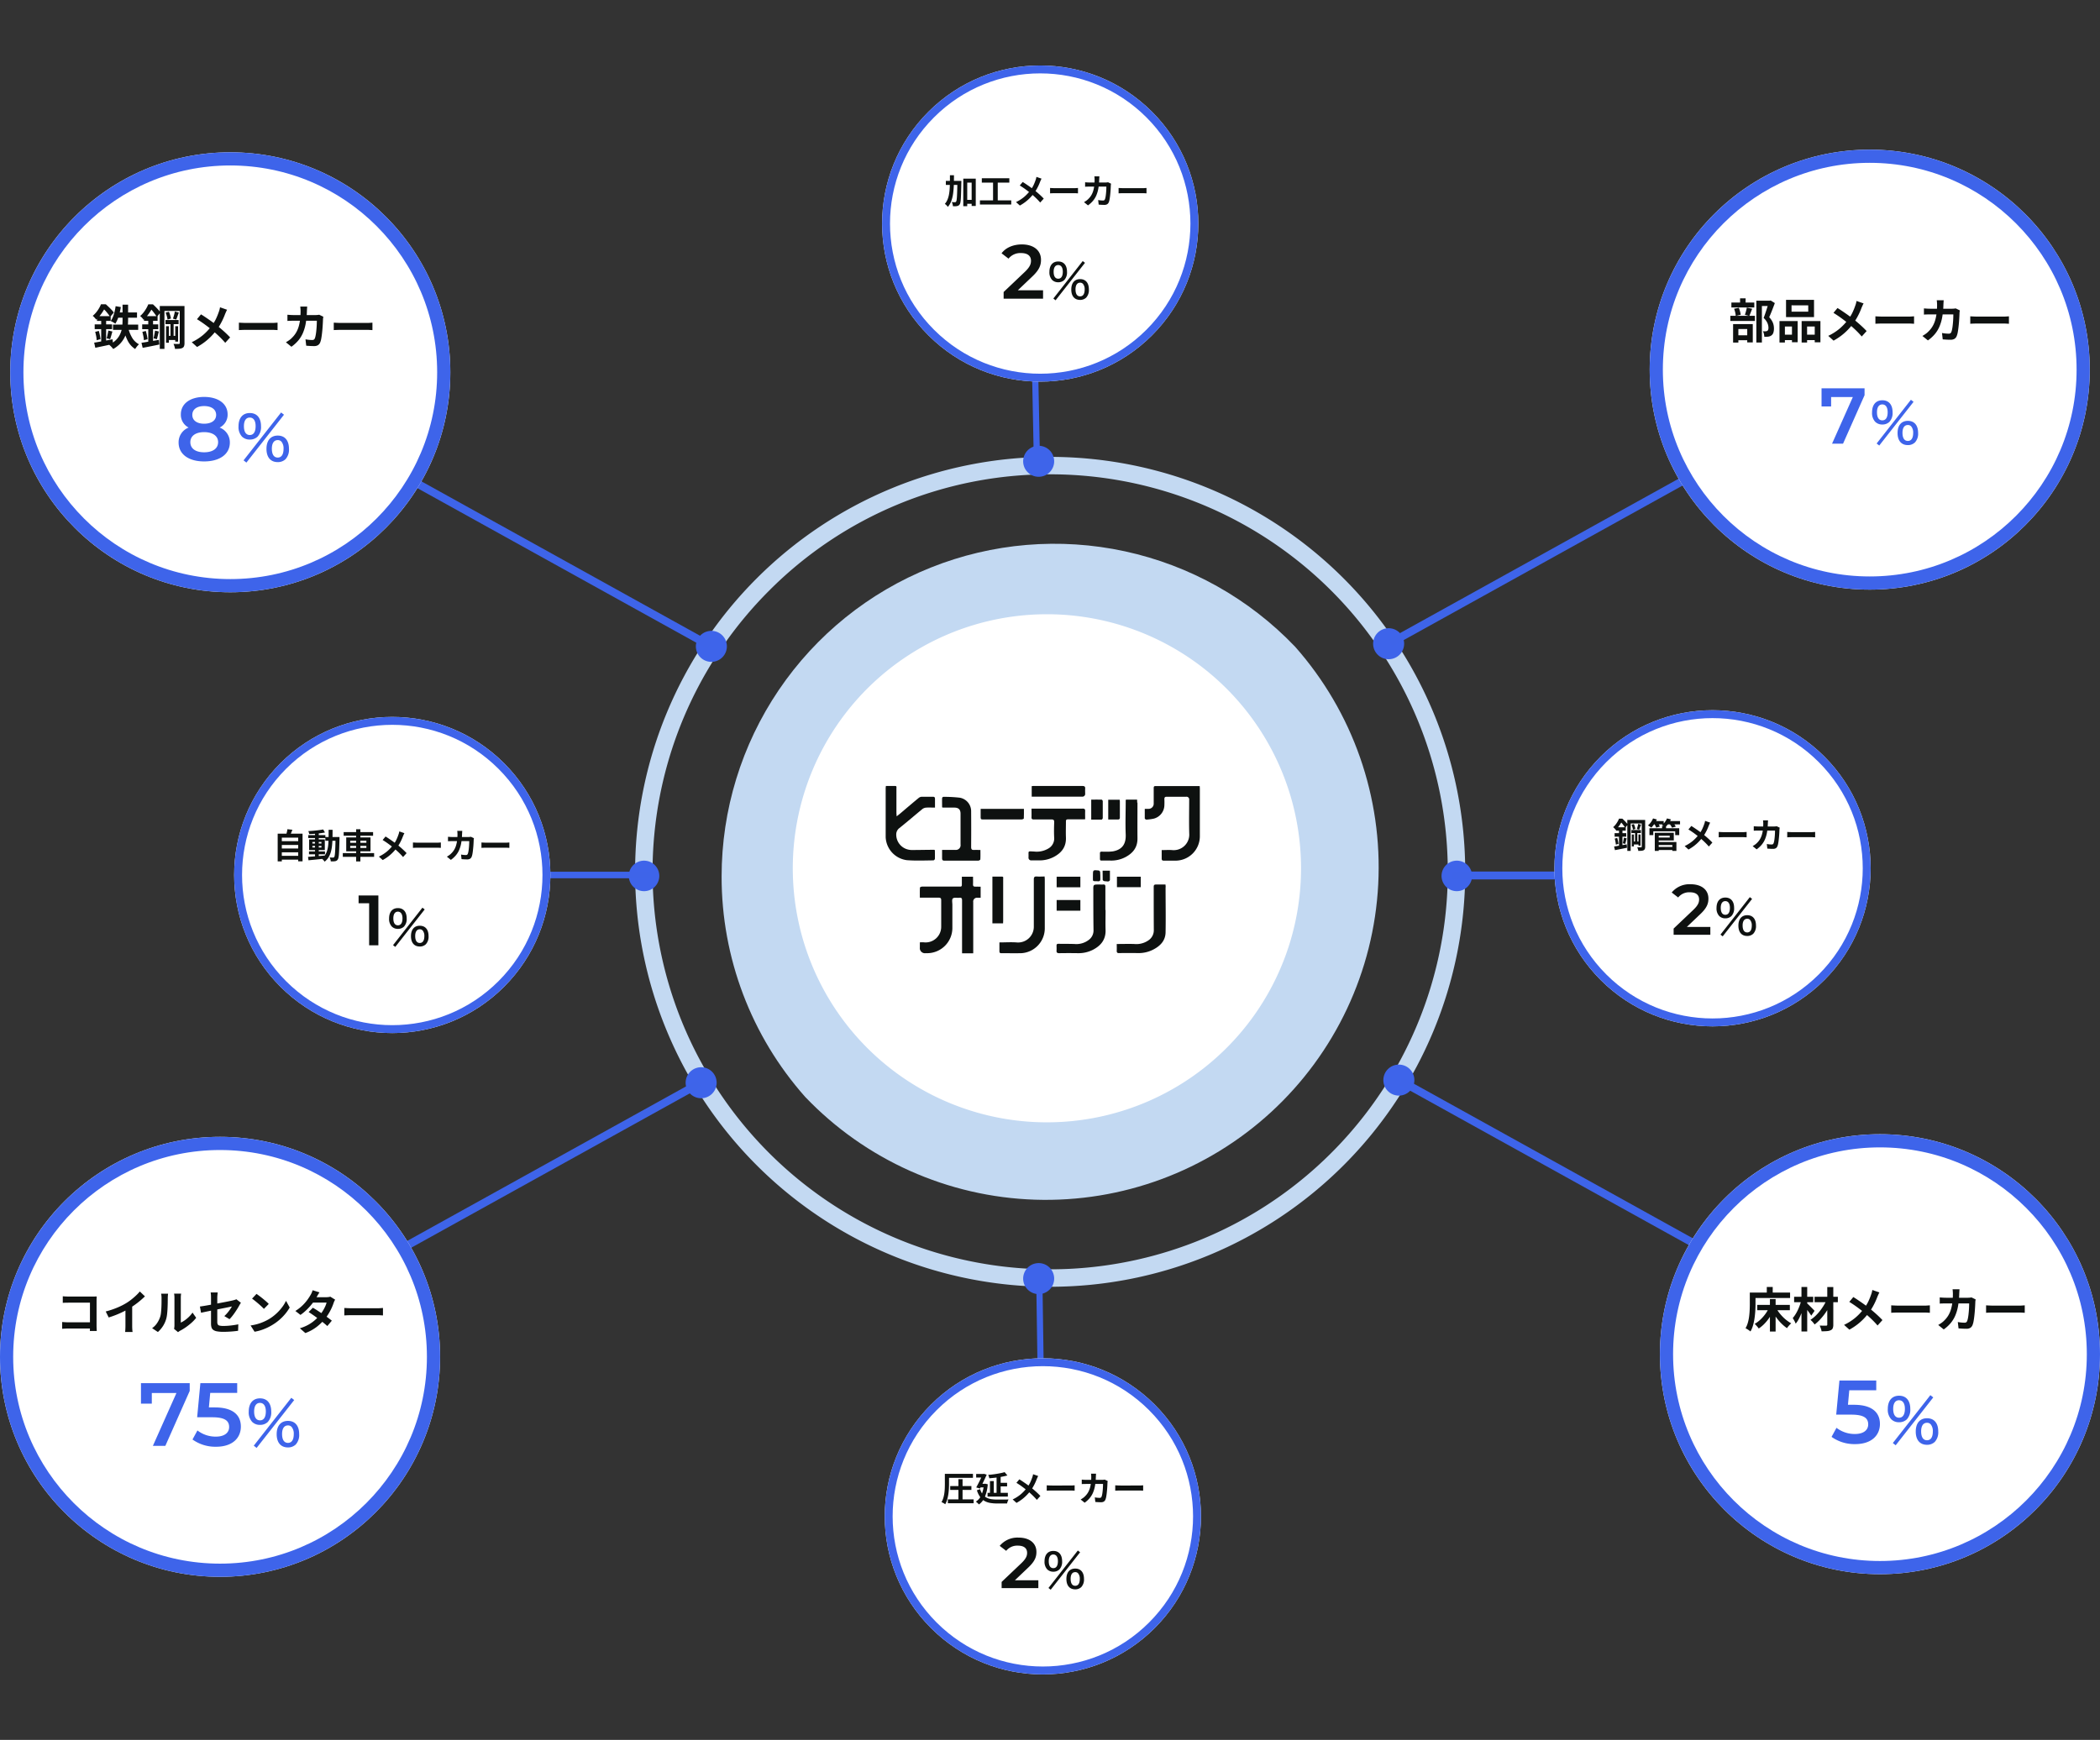 <svg xmlns="http://www.w3.org/2000/svg" xmlns:xlink="http://www.w3.org/1999/xlink" width="796.882" height="660.411" viewBox="0 0 796.882 660.411">
  <rect x="0" y="0" width="796.882" height="660.411" fill="#333333" stroke="none"/>
  <defs>
    <clipPath id="clip-path">
      <path id="パス_6154" data-name="パス 6154" d="M345.123,262.743a125.79,125.79,0,0,0,31.719,83.681A126.279,126.279,0,0,0,562.755,175.547a126.285,126.285,0,0,0-217.632,87.2" transform="translate(-345.123 -136.461)" fill="none"/>
    </clipPath>
    <radialGradient id="radial-gradient" cx="0.486" cy="0.045" r="1.04" gradientTransform="matrix(0, 1, 1, 0, -1.84, 1.841)" gradientUnits="objectBoundingBox">
      <stop offset="0" stop-color="#3e64ea"/>
      <stop offset="1" stop-color="#c3d9f2"/>
    </radialGradient>
    <clipPath id="clip-path-2">
      <rect id="長方形_588" data-name="長方形 588" width="119.221" height="28.346" fill="#0e1110"/>
    </clipPath>
    <clipPath id="clip-path-3">
      <rect id="長方形_592" data-name="長方形 592" width="93.303" height="31.528" fill="#0e1110"/>
    </clipPath>
  </defs>
  <g id="グループ_4252" data-name="グループ 4252" transform="translate(-15769.001 12841.804)">
    <g id="グループ_4087" data-name="グループ 4087" transform="translate(16042.828 -12635.407)" clip-path="url(#clip-path)">
      <rect id="長方形_2801" data-name="長方形 2801" width="350.872" height="350.833" transform="translate(-122.319 101.193) rotate(-39.601)" fill="url(#radial-gradient)"/>
    </g>
    <path id="パス_6155" data-name="パス 6155" d="M570.646,265.241a96.43,96.43,0,1,1-96.428-96.43,96.427,96.427,0,0,1,96.428,96.43" transform="translate(15692.053 -12777.467)" fill="#fff"/>
    <path id="パス_6157" data-name="パス 6157" d="M462.926,103.2A150.881,150.881,0,1,1,356.238,147.4,149.9,149.9,0,0,1,462.926,103.2m0-6.615a157.5,157.5,0,1,0,157.5,157.5,157.5,157.5,0,0,0-157.5-157.5" transform="translate(15704.574 -12764.968)" fill="#c3d9f2"/>
    <path id="パス_6158" data-name="パス 6158" d="M679.25,246.157a5.789,5.789,0,1,1-5.789,5.789,5.788,5.788,0,0,1,5.789-5.789" transform="translate(15642.561 -12761.277)" fill="#3e64ea"/>
    <path id="パス_6205" data-name="パス 6205" d="M679.25,246.157a5.789,5.789,0,1,0,5.789,5.789,5.788,5.788,0,0,0-5.789-5.789" transform="translate(15334.146 -12761.277)" fill="#3e64ea"/>
    <path id="パス_6200" data-name="パス 6200" d="M0,38.089,32.9,3.829,33.323,0,.42,34.261Z" transform="translate(16136.762 -12691.76) rotate(-45)" fill="#3e64ea"/>
    <path id="パス_6211" data-name="パス 6211" d="M0,0,32.9,34.261l.421,3.829L.42,3.829Z" transform="translate(16164.531 -12358.412) rotate(43)" fill="#3e64ea"/>
    <path id="パス_6201" data-name="パス 6201" d="M1.723,1.723a5.884,5.884,0,1,1,0,8.32,5.884,5.884,0,0,1,0-8.32" transform="translate(16154.82 -12666.711) rotate(-45)" fill="#3e64ea"/>
    <path id="パス_6210" data-name="パス 6210" d="M1.723,10.043a5.884,5.884,0,1,0,0-8.32,5.884,5.884,0,0,0,0,8.32" transform="translate(16163.141 -12364.805) rotate(45)" fill="#3e64ea"/>
    <g id="グループ_841" data-name="グループ 841" transform="translate(16105.086 -12543.467)" clip-path="url(#clip-path-2)">
      <path id="パス_1647" data-name="パス 1647" d="M290.4.173c-.182-.036-.219-.073-.292-.073H273.549c-.584,0-.657.292-.657.766V6.74a1.956,1.956,0,0,1-2.006,2.006H269.5v3.612c0,.182.4.474.62.474a18.045,18.045,0,0,0,2.773-.365,5.375,5.375,0,0,0,4.049-5.034c.036-.8.036-1.569,0-2.371,0-.693.219-.912.912-.912h7.369a1.016,1.016,0,0,1,1.131,1.167c0,4.414-.109,8.828.036,13.243a5.916,5.916,0,0,1-6.53,5.837c-1.24-.109-2.517,0-3.94,0v3.21c0,.62.219.8.839.8h4.56a9.268,9.268,0,0,0,9.084-9.157V1.121c0-.292-.036-.62-.036-.876Z" transform="translate(-171.183 -0.064)" fill="#0e1110"/>
      <path id="パス_1648" data-name="パス 1648" d="M17.912,4.086c-1.386.036-2.809,0-4.2,0a2.007,2.007,0,0,0-1.167.438c-2.262,1.861-4.487,3.758-6.713,5.655-.511.438-1.021.839-1.678,1.35,0-.584-.073-.949-.073-1.313V.839C4.086.474,4.232,0,3.612,0H.073C.073.328,0,.547,0,.766V19.445a9.212,9.212,0,0,0,8.062,8.719c3.356.255,6.713.109,10.069.073a.822.822,0,0,0,.547-.547c.036-1.094,0-2.225,0-3.356-.219-.036-.292-.109-.365-.109-2.7,0-5.363.073-8.062.073a6.121,6.121,0,0,1-1.642-.146,5.824,5.824,0,0,1-4.6-5.655,3.017,3.017,0,0,1,1.24-2.554c2.955-2.371,5.8-4.816,8.719-7.223a2.731,2.731,0,0,1,1.5-.511c1.021-.073,2.079,0,3.247,0V4.961c0-.62-.146-.876-.839-.876Z" fill="#0e1110"/>
      <path id="パス_1649" data-name="パス 1649" d="M169.023,23.536h-19.3c0,1.131.036,2.189,0,3.21-.036.73.255.912.912.876H157.2c.839,0,1.167.182,1.131,1.094-.073,1.97-.109,3.976,0,5.946a4.349,4.349,0,0,1-2.116,3.94,8.663,8.663,0,0,1-5.545,1.2c-2.554-.109-2.006-.292-2.079,1.934V42a1.016,1.016,0,0,0,1.131,1.167h2.809a11.626,11.626,0,0,0,5.655-1.313c2.991-1.569,4.743-3.867,4.6-7.406-.073-2.006,0-4.049,0-6.056,0-.62.182-.8.8-.8h5.436c.328,0,.62,0,1.058-.036,0-1.058-.036-2.043,0-3.028.036-.8-.219-1.021-1.021-1.021Z" transform="translate(-94.383 -14.927)" fill="#0e1110"/>
      <path id="パス_1650" data-name="パス 1650" d="M70.82,31.438c-.912.109-1.131-.292-1.131-1.131.036-4.487.036-8.938,0-13.425a5.2,5.2,0,0,0-4.3-5.253A51.269,51.269,0,0,0,59.11,11.3a.644.644,0,0,0-.438.474c-.036,1.167,0,2.335,0,3.5a2.839,2.839,0,0,0,.328.109h4.3c1.605,0,2.371.73,2.371,2.335V29.395a1.79,1.79,0,0,1-2.006,2.043h-5v3.174c0,.693.219.912.912.912h12.8c.292,0,.8-.292.8-.474.073-1.167.036-2.3.036-3.575-.876,0-1.642-.073-2.371,0Z" transform="translate(-37.257 -7.178)" fill="#0e1110"/>
      <path id="パス_1651" data-name="パス 1651" d="M237.01,15.331c0-.365,0-.73-.036-1.131h-4.2a.949.949,0,0,0-.109.255c0,4.341-.182,8.719,0,13.06.109,3.539-1.313,5.655-4.816,6.311a16.721,16.721,0,0,1-2.335.146c-.657,0-1.277,0-1.934-.036-.547,0-.73.219-.693.73v2.006c0,.511.182.693.657.657H226.8a11.562,11.562,0,0,0,5.837-1.35c2.773-1.5,4.487-3.612,4.487-6.968-.036-4.56,0-9.12,0-13.68Z" transform="translate(-141.575 -9.02)" fill="#0e1110"/>
      <path id="パス_1652" data-name="パス 1652" d="M171.089,0H152.776a3.7,3.7,0,0,0-.876.073V4.049h19.116a1.048,1.048,0,0,0,1.167-1.2c0-.584-.036-1.167,0-1.751C172.257.255,171.965,0,171.126,0Z" transform="translate(-96.485 0)" fill="#0e1110"/>
      <path id="パス_1653" data-name="パス 1653" d="M98.8,23.8v3.283c0,.62.255.766.766.73h14.811c.292,0,.8-.219.8-.365.073-1.2.037-2.444.037-3.648Z" transform="translate(-62.756 -15.117)" fill="#0e1110"/>
      <path id="パス_1654" data-name="パス 1654" d="M218.178,21.14V14.755c0-.219-.255-.584-.438-.584-1.313-.036-2.59,0-3.94,0V21.76h3.94c.146,0,.438-.365.438-.584Z" transform="translate(-135.803 -8.991)" fill="#0e1110"/>
      <path id="パス_1655" data-name="パス 1655" d="M235.112,21.815c.62,0,.8-.219.8-.8V15.394a5.525,5.525,0,0,0-.073-1.094H231.5v7.515Z" transform="translate(-147.046 -9.083)" fill="#0e1110"/>
    </g>
    <g id="グループ_843" data-name="グループ 843" transform="translate(16118.045 -12511.492)" clip-path="url(#clip-path-3)">
      <path id="パス_1656" data-name="パス 1656" d="M21.126,10.309c-.788.075-.975-.263-.938-.975.038-.9,0-1.838,0-2.776H15.95V9.6c0,.563-.188.75-.75.713H.872c-.3,0-.825.225-.825.375C-.028,11.922.009,13.159.009,14.51H7.1c.825,0,1.013.263,1.013,1.013V25.537a5.927,5.927,0,0,1-6.639,5.926c-.45-.038-.9,0-1.463,0v1.913a1.94,1.94,0,0,0,2.175,2.213H3.01a9.587,9.587,0,0,0,9.339-9.452V17.21c0-.825-.263-2.025.188-2.4.488-.45,1.613-.15,2.476-.263.825-.075,1.013.225,1.013,1.013V35.626h4.238V16.2a1.442,1.442,0,0,1,1.613-1.65h1.2v-4.2c-.675,0-1.275-.038-1.875,0Z" transform="translate(0 -4.098)" fill="#0e1110"/>
      <path id="パス_1657" data-name="パス 1657" d="M97.741,6.341c-1.088,0-2.025.075-3,0C93.8,6.266,93.578,6.6,93.578,7.5V25.433a5.967,5.967,0,0,1-6.564,5.926c-2.1-.15-4.238,0-6.489,0V34.7c0,.6.263.788.788.75,2.476,0,4.989.038,7.464,0a9.465,9.465,0,0,0,8.964-9.3V7.391a9.23,9.23,0,0,0-.075-.975Z" transform="translate(-50.322 -3.956)" fill="#0e1110"/>
      <path id="パス_1658" data-name="パス 1658" d="M217.785,15.471c0-.3-.038-.638-.075-1.013h-3.526c-.713,0-.938.188-.938.9,0,5.476,0,10.952.038,16.391a4.588,4.588,0,0,1-1.875,3.788,8.029,8.029,0,0,1-5.514,1.5c-2.175-.075-4.351,0-6.676,0,0,.938.038,1.725,0,2.476s.188,1.013.938.975q3.6-.056,7.2,0a11.985,11.985,0,0,0,5.814-1.388c2.588-1.35,4.5-3.338,4.576-6.414.113-5.739,0-11.477,0-17.216Z" transform="translate(-124.494 -9.035)" fill="#0e1110"/>
      <path id="パス_1659" data-name="パス 1659" d="M156.834,24.116V15.264c0-.6-.188-.9-.825-.825-.525.038-1.088,0-1.613,0-2.138,0-2.175,0-2.138,2.138,0,5.064,0,10.165.075,15.228a4.409,4.409,0,0,1-1.725,3.6,7.722,7.722,0,0,1-5.476,1.613c-2.025-.075-4.088-.038-6.114-.075-.525,0-.75.188-.713.75,0,.563.037,1.163,0,1.725-.075.825.188,1.088,1.05,1.088,2.363-.038,4.763-.038,7.126,0a11.986,11.986,0,0,0,5.814-1.388c2.926-1.575,4.726-3.863,4.613-7.427-.075-2.513,0-5.064,0-7.577Z" transform="translate(-86.422 -9.016)" fill="#0e1110"/>
      <path id="パス_1660" data-name="パス 1660" d="M77.513,23.186V7.321c0-.338.188-.863-.45-.863H73.425V24.2h4.051C77.476,23.824,77.513,23.524,77.513,23.186Z" transform="translate(-45.885 -4.036)" fill="#0e1110"/>
      <rect id="長方形_589" data-name="長方形 589" width="9.002" height="4.051" transform="translate(51.92 11.312)" fill="#0e1110"/>
      <rect id="長方形_590" data-name="長方形 590" width="9.039" height="3.976" transform="translate(74.8 2.46)" fill="#0e1110"/>
      <rect id="長方形_591" data-name="長方形 591" width="9.002" height="4.013" transform="translate(51.92 2.46)" fill="#0e1110"/>
      <path id="パス_1661" data-name="パス 1661" d="M185,4.021c0,.188.563.488.825.45.638-.075,1.425.45,1.875-.413V.458h-2.776c0,1.238,0,2.4.038,3.6Z" transform="translate(-115.564 -0.286)" fill="#0e1110"/>
      <path id="パス_1662" data-name="パス 1662" d="M177.112,4.223c.638,0,.863-.3.825-.863,0-.9,0-1.8-.075-2.7,0-.225-.338-.525-.563-.563-2.175-.225-2.175-.225-2.175,1.913v.075c.075,2.4-.45,2.025,1.988,2.1Z" transform="translate(-109.439 0)" fill="#0e1110"/>
    </g>
    <g id="楕円形_122" data-name="楕円形 122" transform="translate(16078.875 -12756.951) rotate(-45)" fill="#fff" stroke="#3e64ea" stroke-width="3">
      <circle cx="60" cy="60" r="60" stroke="none"/>
      <circle cx="60" cy="60" r="58.5" fill="none"/>
    </g>
    <g id="楕円形_131" data-name="楕円形 131" transform="translate(16164.729 -12351.098) rotate(45)" fill="#fff" stroke="#3e64ea" stroke-width="3">
      <circle cx="60" cy="60" r="60" stroke="none"/>
      <circle cx="60" cy="60" r="58.5" fill="none"/>
    </g>
    <rect id="長方形_2819" data-name="長方形 2819" width="44" height="3" transform="translate(16320 -12511)" fill="#3e64e9"/>
    <rect id="長方形_2820" data-name="長方形 2820" width="43.827" height="2.481" transform="translate(15972.049 -12510.922)" fill="#3e64e9"/>
    <g id="楕円形_126" data-name="楕円形 126" transform="translate(16334 -12512.227) rotate(-45)" fill="#fff" stroke="#3e64ea" stroke-width="3">
      <circle cx="60" cy="60" r="60" stroke="none"/>
      <circle cx="60" cy="60" r="58.5" fill="none"/>
    </g>
    <g id="楕円形_128" data-name="楕円形 128" transform="translate(15917.854 -12424.828) rotate(-135)" fill="#fff" stroke="#3e64ea" stroke-width="3">
      <circle cx="60" cy="60" r="60" stroke="none"/>
      <circle cx="60" cy="60" r="58.5" fill="none"/>
    </g>
    <g id="グループ_4092" data-name="グループ 4092" transform="translate(15444 -17928)">
      <path id="パス_6161" data-name="パス 6161" d="M622.052,149.141a5.884,5.884,0,1,1,0,8.32,5.884,5.884,0,0,1,0-8.32" transform="translate(225.73 5177.235)" fill="#3e64ea"/>
      <rect id="長方形_2821" data-name="長方形 2821" width="152" height="3" transform="matrix(0.875, -0.485, 0.485, 0.875, 851.943, 5328.892)" fill="#3e64e9"/>
      <g id="楕円形_121" data-name="楕円形 121" transform="translate(951 5143)" fill="#fff" stroke="#3e64ea" stroke-width="5">
        <circle cx="83.5" cy="83.5" r="83.5" stroke="none"/>
        <circle cx="83.5" cy="83.5" r="81" fill="none"/>
      </g>
    </g>
    <g id="グループ_4095" data-name="グループ 4095" transform="translate(15772.889 -12784)">
      <path id="パス_6161-2" data-name="パス 6161" d="M630.373,149.141a5.884,5.884,0,1,0,0,8.32,5.884,5.884,0,0,0,0-8.32" transform="translate(-360.157 34.235)" fill="#3e64ea"/>
      <rect id="長方形_2821-2" data-name="長方形 2821" width="152" height="3" transform="matrix(-0.875, -0.485, 0.485, -0.875, 264.601, 188.515)" fill="#3e64e9"/>
      <g id="楕円形_121-2" data-name="楕円形 121" transform="translate(-0.001)" fill="#fff" stroke="#3e64ea" stroke-width="5">
        <ellipse cx="83.5" cy="83.5" rx="83.5" ry="83.5" stroke="none"/>
        <ellipse cx="83.5" cy="83.5" rx="81" ry="81" fill="none"/>
      </g>
    </g>
    <g id="グループ_4093" data-name="グループ 4093" transform="translate(15444 -17928)">
      <path id="パス_6209" data-name="パス 6209" d="M622.052,157.462a5.884,5.884,0,1,0,0-8.32,5.884,5.884,0,0,0,0,8.32" transform="translate(229.613 5342.872)" fill="#3e64ea"/>
      <rect id="長方形_2822" data-name="長方形 2822" width="152" height="3" transform="matrix(0.875, 0.485, -0.485, 0.875, 857.281, 5495.194)" fill="#3e64e9"/>
      <g id="楕円形_130" data-name="楕円形 130" transform="translate(954.883 5516.71)" fill="#fff" stroke="#3e64ea" stroke-width="5">
        <ellipse cx="83.5" cy="83.5" rx="83.5" ry="83.5" stroke="none"/>
        <ellipse cx="83.5" cy="83.5" rx="81" ry="81" fill="none"/>
      </g>
    </g>
    <g id="グループ_4094" data-name="グループ 4094" transform="translate(15769.006 -12436.71)">
      <path id="パス_6209-2" data-name="パス 6209" d="M630.373,157.462a5.884,5.884,0,1,1,0-8.32,5.884,5.884,0,0,1,0,8.32" transform="translate(-360.157 -147.418)" fill="#3e64ea"/>
      <rect id="長方形_2822-2" data-name="長方形 2822" width="152" height="3" transform="matrix(-0.875, 0.485, -0.485, -0.875, 266.055, 7.528)" fill="#3e64e9"/>
      <g id="楕円形_130-2" data-name="楕円形 130" transform="translate(-0.005 26.42)" fill="#fff" stroke="#3e64ea" stroke-width="5">
        <ellipse cx="83.5" cy="83.5" rx="83.5" ry="83.5" stroke="none"/>
        <ellipse cx="83.5" cy="83.5" rx="81" ry="81" fill="none"/>
      </g>
    </g>
    <path id="パス_10036" data-name="パス 10036" d="M-43.524-14.256h5.256v2.016h-3.15V1.62h-2.106Zm-9.468.7H-44.3v1.872h-8.694Zm-.4,5.022h9.324V-6.57h-9.324Zm3.69-6.624h2.106v2.772H-49.7Zm-2.268,3.96,1.782-.36a8.618,8.618,0,0,1,.468,1.332,10.066,10.066,0,0,1,.27,1.3l-1.89.432a6.847,6.847,0,0,0-.2-1.3A9.809,9.809,0,0,0-51.966-11.2Zm4.842-.432,2.016.432q-.288.738-.567,1.467t-.513,1.251L-47.88-8.91q.144-.378.288-.855t.261-.972Q-47.214-11.232-47.124-11.628ZM-51.606-1.134h5.562V.738h-5.562Zm-.738-4.248h7.47V1.566H-46.98V-3.51h-3.366V1.638h-2Zm13.518-8.874h.414l.324-.09,1.584.99q-.486,1.314-1.053,2.763t-1.089,2.6A7.168,7.168,0,0,1-37.5-6.435a5.456,5.456,0,0,1,.522,1.413,6.353,6.353,0,0,1,.135,1.26,5.112,5.112,0,0,1-.234,1.674,2.015,2.015,0,0,1-.756,1.026,2.652,2.652,0,0,1-1.242.45q-.306.036-.675.045t-.747.009a6.179,6.179,0,0,0-.153-1.062,3.873,3.873,0,0,0-.387-1.062q.306.036.558.045a3.955,3.955,0,0,0,.468-.009,3.294,3.294,0,0,0,.351-.054.781.781,0,0,0,.3-.126.788.788,0,0,0,.333-.441,2.466,2.466,0,0,0,.1-.765,4.739,4.739,0,0,0-.369-1.7A5.79,5.79,0,0,0-40.77-7.722q.27-.648.549-1.449t.54-1.62q.261-.819.486-1.539t.369-1.188Zm8.658,1.746V-10.1h6.336V-12.51Zm-2.088-2.07h10.62v6.534h-10.62ZM-34.74-6.534h6.894V1.512h-2.16V-4.464h-2.682V1.62H-34.74Zm8.406,0h7.128V1.53h-2.16V-4.464h-2.9V1.62h-2.07ZM-33.84-1.368h4.734V.7H-33.84Zm8.5,0h5.04V.7h-5.04ZM-2.826-13.23a7.677,7.677,0,0,0-.4.8q-.216.5-.36.819-.324.9-.81,1.953t-1.1,2.115A19.275,19.275,0,0,1-6.84-5.508,25.406,25.406,0,0,1-8.721-3.3a22.554,22.554,0,0,1-2.4,2.169A23.447,23.447,0,0,1-14.22.9L-16.236-.918a20.047,20.047,0,0,0,4.248-2.691A20.458,20.458,0,0,0-8.8-6.984,14.344,14.344,0,0,0-7.047-9.765,25.021,25.021,0,0,0-5.94-12.51a6.327,6.327,0,0,0,.261-.837q.117-.477.171-.819Zm-9.9,1.746q.684.414,1.449.927T-9.729-9.5q.783.54,1.494,1.062t1.287.954Q-5.508-6.354-4.14-5.13t2.466,2.394L-3.528-.684Q-4.716-2.052-5.94-3.213T-8.586-5.562q-.486-.414-1.116-.9t-1.359-1.026q-.729-.54-1.539-1.089t-1.656-1.071ZM1.656-8.334l.828.045q.5.027,1.053.045t1.017.018H14.22q.63,0,1.188-.045t.918-.063v2.826l-.918-.054Q14.8-5.6,14.22-5.6H4.554q-.774,0-1.584.027t-1.314.063Zm25.92-6.1q-.036.306-.063.792l-.045.81a31.574,31.574,0,0,1-.45,4.761,16.546,16.546,0,0,1-1.08,3.681,11.553,11.553,0,0,1-1.782,2.871A14.025,14.025,0,0,1,21.582.81L19.494-.882q.558-.324,1.2-.765a7.129,7.129,0,0,0,1.161-1,9.221,9.221,0,0,0,1.494-1.9,10.157,10.157,0,0,0,.981-2.268,16.368,16.368,0,0,0,.549-2.709,27.046,27.046,0,0,0,.18-3.258q0-.2-.018-.513t-.045-.621q-.027-.306-.063-.522Zm6.12,3.852q-.036.216-.081.5a3.111,3.111,0,0,0-.045.45q-.018.576-.063,1.476t-.126,1.935q-.081,1.035-.2,2.061t-.279,1.9a7.139,7.139,0,0,1-.4,1.431A2.2,2.2,0,0,1,31.671.207a2.733,2.733,0,0,1-1.485.351q-.774,0-1.548-.045T27.2.414L26.928-2q.666.126,1.332.189t1.188.063a1.162,1.162,0,0,0,.666-.153,1.126,1.126,0,0,0,.36-.477,6,6,0,0,0,.27-.954q.126-.594.216-1.332t.153-1.53q.063-.792.09-1.539t.027-1.323H22.446q-.45,0-1.116.009t-1.26.063V-11.34q.576.054,1.224.09t1.152.036H30.78a6.79,6.79,0,0,0,.693-.036q.351-.036.657-.09Zm3.96,2.25.828.045q.5.027,1.053.045t1.017.018H50.22q.63,0,1.188-.045t.918-.063v2.826l-.918-.054Q50.8-5.6,50.22-5.6H40.554q-.774,0-1.584.027t-1.314.063Z" transform="translate(16479 -12713.405)" fill="#0e1110"/>
    <path id="パス_10037" data-name="パス 10037" d="M-18.78-21v6.87h3.63V-17.7H-6.9L-14.79,0h4.17l8.16-18.39V-21ZM4.29-7.266A3.8,3.8,0,0,0,6.978-8.274a4.9,4.9,0,0,0,1.2-3.612c0-2.9-1.428-4.578-3.885-4.578s-3.906,1.7-3.906,4.6a4.845,4.845,0,0,0,1.2,3.57A3.741,3.741,0,0,0,4.29-7.266Zm-.021-7.623c1.3,0,2.037,1.092,2.037,2.961,0,2-.714,3.087-2.016,3.087-1.323,0-2.037-1.092-2.037-3.066C2.253-13.818,2.988-14.889,4.269-14.889ZM13.971.546A3.8,3.8,0,0,0,16.659-.462a4.9,4.9,0,0,0,1.2-3.612c0-2.9-1.428-4.578-3.885-4.578s-3.906,1.7-3.906,4.6C10.065-1.134,11.493.546,13.971.546ZM13.95-7.077a1.586,1.586,0,0,1,1.386.651,3.671,3.671,0,0,1,.651,2.331c0,1.995-.714,3.066-2.016,3.066-1.323,0-2.037-1.092-2.037-3.087C11.934-6.006,12.669-7.077,13.95-7.077ZM2.127-.063l.987.777,13.02-16.59-1.008-.777Z" transform="translate(16479 -12673.405)" fill="#3e64ea"/>
    <path id="パス_10040" data-name="パス 10040" d="M-46.116-7.6h9.558v2h-9.558Zm5.76,1.17a12.972,12.972,0,0,0,1.467,3.762A6.492,6.492,0,0,0-36.252-.126a5.143,5.143,0,0,0-.513.513,7.833,7.833,0,0,0-.522.657q-.243.342-.423.63a8.021,8.021,0,0,1-2.826-3.141,18.257,18.257,0,0,1-1.6-4.6Zm-4.77-8.154,1.98.324a24.207,24.207,0,0,1-.819,3.5,11.523,11.523,0,0,1-1.269,2.817,4.382,4.382,0,0,0-.513-.351q-.315-.189-.657-.369T-47-8.946a8.5,8.5,0,0,0,1.188-2.511A19.428,19.428,0,0,0-45.126-14.58Zm2.628-.576h2.106v5.832a22.363,22.363,0,0,1-.117,2.241,13.627,13.627,0,0,1-.45,2.34,11.492,11.492,0,0,1-.954,2.331A9.82,9.82,0,0,1-43.542-.225a11.5,11.5,0,0,1-2.5,1.9,3.713,3.713,0,0,0-.414-.531q-.27-.3-.558-.585a4.88,4.88,0,0,0-.558-.486,10.3,10.3,0,0,0,2.385-1.629A7.685,7.685,0,0,0-43.7-3.429a8.843,8.843,0,0,0,.81-2,10.394,10.394,0,0,0,.333-2.016q.063-1,.063-1.9ZM-44.406-12.2h7.4v2H-44.82ZM-52.2-10.8H-47V-9h-5.2Zm-.864,3.114h6.588v1.818h-6.588Zm.18,2.844L-51.5-5.2q.216.756.4,1.629a13.194,13.194,0,0,1,.234,1.5l-1.458.4a10.053,10.053,0,0,0-.18-1.539Q-52.668-4.086-52.884-4.842Zm-.378,4.1q.9-.144,2.043-.351t2.412-.45q1.269-.243,2.529-.477l.18,1.764q-1.764.414-3.537.783t-3.2.675Zm5.364-4.59,1.548.36q-.216.774-.441,1.566t-.423,1.35l-1.314-.342q.126-.414.243-.936t.225-1.053Q-47.952-4.914-47.9-5.328Zm-2.7-4.752h1.872V-.4L-50.6-.054Zm-.09-5.22h1.134v.414h.612v.558a25.691,25.691,0,0,1-1.386,2.313,13.364,13.364,0,0,1-2.2,2.511,3.328,3.328,0,0,0-.36-.486q-.234-.27-.477-.522a2.857,2.857,0,0,0-.459-.4A9.671,9.671,0,0,0-52.452-12.3a12.712,12.712,0,0,0,1.044-1.521A10.353,10.353,0,0,0-50.688-15.3Zm.36,0h1.494q.522.468,1.1,1.017t1.089,1.1a9.151,9.151,0,0,1,.837,1.017l-1.4,1.656a10.391,10.391,0,0,0-.729-1.071q-.459-.6-.99-1.188a9.911,9.911,0,0,0-1.035-1h-.36ZM-24.3-8.73h1.188v6.264H-24.3Zm-1.692,1.746h1.08V-.72h-1.08Zm3.492,0h1.08v5.85H-22.5Zm-.162-5.58,1.53.4q-.27.7-.531,1.431T-22.14-9.5l-1.224-.36q.126-.36.27-.846t.261-.972Q-22.716-12.168-22.662-12.564Zm-3.474.414,1.224-.324a9.458,9.458,0,0,1,.5,1.341,7.174,7.174,0,0,1,.27,1.233l-1.278.4a7.966,7.966,0,0,0-.261-1.269A13.214,13.214,0,0,0-26.136-12.15Zm-2.232-2.5h8.424v1.872H-26.6V1.62h-1.764Zm7.578,0h1.8V-.594a3.423,3.423,0,0,1-.162,1.17,1.3,1.3,0,0,1-.612.684,3.218,3.218,0,0,1-1.143.3q-.675.063-1.683.063A4.851,4.851,0,0,0-22.8.666a5.531,5.531,0,0,0-.369-.936q.648.018,1.233.027t.8-.009a.442.442,0,0,0,.27-.09.383.383,0,0,0,.072-.27Zm-5.418,5.31h4.986v1.584h-4.986Zm.648,6.012h3.636v1.584H-25.56Zm-8.784-7.47H-29.2v1.782h-5.148Zm-.7,3.114h6.1V-5.85h-6.1Zm.072,2.844,1.3-.342q.234.756.414,1.62t.252,1.512l-1.386.378A11.307,11.307,0,0,0-34.6-3.213Q-34.776-4.086-34.974-4.842Zm-.342,4.158q1.26-.2,3.042-.5t3.582-.63l.162,1.782q-1.656.342-3.321.675t-3.015.585Zm5.148-4.626,1.458.342q-.2.756-.4,1.557t-.36,1.359l-1.278-.342q.108-.4.216-.909t.207-1.053Q-30.222-4.9-30.168-5.31Zm-2.574-4.752h1.818v9.4l-1.818.27Zm.018-5.238h1.134v.414h.612v.558q-.342.684-.837,1.5a18.138,18.138,0,0,1-1.161,1.683A14.33,14.33,0,0,1-34.524-9.45a5.815,5.815,0,0,0-.369-.486q-.225-.27-.477-.522a2.39,2.39,0,0,0-.468-.378,9.512,9.512,0,0,0,1.359-1.431,13.717,13.717,0,0,0,1.026-1.539A12.139,12.139,0,0,0-32.724-15.3Zm.27,0h1.476q.5.45,1.044.99t1.026,1.089a7.5,7.5,0,0,1,.774,1.017l-1.35,1.728a10.06,10.06,0,0,0-.693-1.08q-.441-.612-.945-1.224a7.2,7.2,0,0,0-.99-1.008h-.342Zm29.628,2.07a7.677,7.677,0,0,0-.4.8q-.216.5-.36.819-.324.9-.81,1.953t-1.1,2.115A19.275,19.275,0,0,1-6.84-5.508,25.406,25.406,0,0,1-8.721-3.3a22.554,22.554,0,0,1-2.4,2.169A23.447,23.447,0,0,1-14.22.9L-16.236-.918a20.047,20.047,0,0,0,4.248-2.691A20.458,20.458,0,0,0-8.8-6.984,14.344,14.344,0,0,0-7.047-9.765,25.021,25.021,0,0,0-5.94-12.51a6.327,6.327,0,0,0,.261-.837q.117-.477.171-.819Zm-9.9,1.746q.684.414,1.449.927T-9.729-9.5q.783.54,1.494,1.062t1.287.954Q-5.508-6.354-4.14-5.13t2.466,2.394L-3.528-.684Q-4.716-2.052-5.94-3.213T-8.586-5.562q-.486-.414-1.116-.9t-1.359-1.026q-.729-.54-1.539-1.089t-1.656-1.071ZM1.656-8.334l.828.045q.5.027,1.053.045t1.017.018H14.22q.63,0,1.188-.045t.918-.063v2.826l-.918-.054Q14.8-5.6,14.22-5.6H4.554q-.774,0-1.584.027t-1.314.063Zm25.92-6.1q-.036.306-.063.792l-.045.81a31.574,31.574,0,0,1-.45,4.761,16.546,16.546,0,0,1-1.08,3.681,11.553,11.553,0,0,1-1.782,2.871A14.025,14.025,0,0,1,21.582.81L19.494-.882q.558-.324,1.2-.765a7.129,7.129,0,0,0,1.161-1,9.221,9.221,0,0,0,1.494-1.9,10.157,10.157,0,0,0,.981-2.268,16.368,16.368,0,0,0,.549-2.709,27.046,27.046,0,0,0,.18-3.258q0-.2-.018-.513t-.045-.621q-.027-.306-.063-.522Zm6.12,3.852q-.036.216-.081.5a3.111,3.111,0,0,0-.045.45q-.018.576-.063,1.476t-.126,1.935q-.081,1.035-.2,2.061t-.279,1.9a7.139,7.139,0,0,1-.4,1.431A2.2,2.2,0,0,1,31.671.207a2.733,2.733,0,0,1-1.485.351q-.774,0-1.548-.045T27.2.414L26.928-2q.666.126,1.332.189t1.188.063a1.162,1.162,0,0,0,.666-.153,1.126,1.126,0,0,0,.36-.477,6,6,0,0,0,.27-.954q.126-.594.216-1.332t.153-1.53q.063-.792.09-1.539t.027-1.323H22.446q-.45,0-1.116.009t-1.26.063V-11.34q.576.054,1.224.09t1.152.036H30.78a6.79,6.79,0,0,0,.693-.036q.351-.036.657-.09Zm3.96,2.25.828.045q.5.027,1.053.045t1.017.018H50.22q.63,0,1.188-.045t.918-.063v2.826l-.918-.054Q50.8-5.6,50.22-5.6H40.554q-.774,0-1.584.027t-1.314.063Z" transform="translate(15858 -12711)" fill="#0e1110"/>
    <path id="パス_10039" data-name="パス 10039" d="M-5.652-12.512a5.43,5.43,0,0,0,3.026-5c0-4.08-3.6-6.63-8.908-6.63-5.27,0-8.84,2.55-8.84,6.63a5.43,5.43,0,0,0,2.958,5,5.972,5.972,0,0,0-3.808,5.678c0,4.42,3.774,7.174,9.69,7.174s9.758-2.754,9.758-7.174A5.986,5.986,0,0,0-5.652-12.512Zm-5.882-8.16c2.72,0,4.556,1.224,4.556,3.366,0,2.04-1.734,3.332-4.556,3.332-2.788,0-4.488-1.292-4.488-3.332C-16.022-19.448-14.254-20.672-11.534-20.672Zm0,17.544c-3.264,0-5.236-1.428-5.236-3.842,0-2.346,1.972-3.808,5.236-3.808s5.3,1.462,5.3,3.808C-6.23-4.556-8.27-3.128-11.534-3.128ZM5.794-7.958a4.162,4.162,0,0,0,2.944-1.1,5.364,5.364,0,0,0,1.311-3.956c0-3.174-1.564-5.014-4.255-5.014s-4.278,1.863-4.278,5.037a5.306,5.306,0,0,0,1.311,3.91A4.1,4.1,0,0,0,5.794-7.958Zm-.023-8.349C7.2-16.307,8-15.111,8-13.064c0,2.185-.782,3.381-2.208,3.381-1.449,0-2.231-1.2-2.231-3.358C3.563-15.134,4.368-16.307,5.771-16.307ZM16.4.6a4.162,4.162,0,0,0,2.944-1.1,5.364,5.364,0,0,0,1.311-3.956c0-3.174-1.564-5.014-4.255-5.014s-4.278,1.863-4.278,5.037C12.119-1.242,13.683.6,16.4.6Zm-.023-8.349a1.737,1.737,0,0,1,1.518.713A4.02,4.02,0,0,1,18.6-4.485c0,2.185-.782,3.358-2.208,3.358-1.449,0-2.231-1.2-2.231-3.381C14.166-6.578,14.971-7.751,16.374-7.751ZM3.425-.069,4.506.782l14.26-18.17-1.1-.851Z" transform="translate(15858 -12667)" fill="#3e64ea"/>
    <path id="パス_10035" data-name="パス 10035" d="M-31.031-1.508H-27.7V-.013h-3.328Zm-7.319-7.2h4.758v1.521H-38.35Zm6.617-.845H-27V.806h-1.56V-8.047h-1.677V.9h-1.5Zm-2.236.845h1.508v.442a2.293,2.293,0,0,1-.013.273q-.039,2.08-.084,3.543t-.1,2.4a11.992,11.992,0,0,1-.163,1.469,2.064,2.064,0,0,1-.26.754,1.568,1.568,0,0,1-.455.468A1.706,1.706,0,0,1-34.1.845a3.471,3.471,0,0,1-.7.072q-.416.006-.871-.02A3.744,3.744,0,0,0-35.8.111a2.941,2.941,0,0,0-.312-.773q.39.026.715.039t.507.013a.546.546,0,0,0,.247-.052.521.521,0,0,0,.195-.195,1.613,1.613,0,0,0,.182-.6,13.043,13.043,0,0,0,.13-1.326q.052-.871.091-2.242t.078-3.347ZM-36.8-10.855h1.534q0,1.924-.058,3.672A32.586,32.586,0,0,1-35.594-3.9a13.184,13.184,0,0,1-.682,2.815A7.26,7.26,0,0,1-37.6,1.17a2.882,2.882,0,0,0-.312-.416,4.711,4.711,0,0,0-.416-.416A2.882,2.882,0,0,0-38.74.026a5.721,5.721,0,0,0,.982-1.554,9.37,9.37,0,0,0,.572-1.892,17.455,17.455,0,0,0,.279-2.2q.078-1.176.091-2.5T-36.8-10.855ZM-24.7-9.7h10.439V-8.06H-24.7Zm-.715,8.385h11.882V.26H-25.415ZM-20.436-8.8h1.781V-.676h-1.781Zm18.4-.754a5.544,5.544,0,0,0-.286.578q-.156.358-.26.592-.234.65-.585,1.411t-.793,1.527A13.921,13.921,0,0,1-4.94-3.978,18.349,18.349,0,0,1-6.3-2.386,16.289,16.289,0,0,1-8.034-.819,16.934,16.934,0,0,1-10.27.65L-11.726-.663A14.479,14.479,0,0,0-8.658-2.606a14.775,14.775,0,0,0,2.3-2.438A10.359,10.359,0,0,0-5.089-7.053a18.071,18.071,0,0,0,.8-1.982,4.57,4.57,0,0,0,.188-.6q.085-.345.124-.591Zm-7.15,1.261q.494.3,1.046.67t1.118.76q.566.39,1.079.767t.93.689q1.04.819,2.028,1.7t1.781,1.729L-2.548-.494Q-3.406-1.482-4.29-2.32T-6.2-4.017q-.351-.3-.806-.65t-.981-.741Q-8.515-5.8-9.1-6.194t-1.2-.774ZM1.2-6.019l.6.033q.364.02.761.032t.734.013H10.27q.455,0,.858-.033t.663-.045v2.041l-.663-.039q-.442-.026-.858-.026H3.289q-.559,0-1.144.019T1.2-3.978Zm18.72-4.407q-.026.221-.045.572l-.032.585a22.8,22.8,0,0,1-.325,3.438,11.95,11.95,0,0,1-.78,2.659A8.344,8.344,0,0,1,17.446-1.1,10.129,10.129,0,0,1,15.587.585L14.079-.637q.4-.234.864-.553a5.149,5.149,0,0,0,.839-.722,6.659,6.659,0,0,0,1.079-1.372,7.335,7.335,0,0,0,.708-1.638,11.821,11.821,0,0,0,.4-1.956A19.533,19.533,0,0,0,18.1-9.23q0-.143-.013-.371t-.033-.448q-.019-.221-.045-.377Zm4.42,2.782q-.026.156-.058.364a2.247,2.247,0,0,0-.033.325q-.013.416-.045,1.066t-.091,1.4Q24.05-3.744,23.965-3t-.2,1.372A5.156,5.156,0,0,1,23.478-.6a1.587,1.587,0,0,1-.6.747A1.974,1.974,0,0,1,21.8.4Q21.242.4,20.683.37T19.643.3l-.195-1.742q.481.091.962.137t.858.046a.839.839,0,0,0,.481-.11.813.813,0,0,0,.26-.344,4.334,4.334,0,0,0,.2-.689q.091-.429.156-.962t.111-1.105q.045-.572.065-1.112t.02-.956H16.211q-.325,0-.806.007t-.91.045v-1.7q.416.039.884.065t.832.026H22.23a4.9,4.9,0,0,0,.5-.026q.254-.026.475-.065ZM27.2-6.019l.6.033q.364.02.76.032t.734.013H36.27q.455,0,.858-.033t.663-.045v2.041l-.663-.039q-.442-.026-.858-.026H29.289q-.559,0-1.144.019t-.949.046Z" transform="translate(16166.27 -12764.436)" fill="#0e1110"/>
    <path id="パス_10038" data-name="パス 10038" d="M-11.03-3.19l5.423-5.162c2.813-2.639,3.364-4.437,3.364-6.409,0-3.6-2.842-5.829-7.25-5.829-3.335,0-6.148,1.247-7.714,3.364l2.639,2.03a5.729,5.729,0,0,1,4.756-2.117c2.494,0,3.77,1.073,3.77,2.929,0,1.131-.348,2.32-2.32,4.2l-8.062,7.656V0H-1.46V-3.19ZM4.3-6.228a3.257,3.257,0,0,0,2.3-.864,4.2,4.2,0,0,0,1.026-3.1c0-2.484-1.224-3.924-3.33-3.924S.951-12.654.951-10.17A4.152,4.152,0,0,0,1.977-7.11,3.207,3.207,0,0,0,4.3-6.228Zm-.018-6.534c1.116,0,1.746.936,1.746,2.538,0,1.71-.612,2.646-1.728,2.646-1.134,0-1.746-.936-1.746-2.628C2.553-11.844,3.183-12.762,4.281-12.762ZM12.6.468A3.257,3.257,0,0,0,14.9-.4a4.2,4.2,0,0,0,1.026-3.1c0-2.484-1.224-3.924-3.33-3.924S9.249-5.958,9.249-3.474C9.249-.972,10.473.468,12.6.468Zm-.018-6.534a1.359,1.359,0,0,1,1.188.558,3.146,3.146,0,0,1,.558,2c0,1.71-.612,2.628-1.728,2.628-1.134,0-1.746-.936-1.746-2.646C10.851-5.148,11.481-6.066,12.579-6.066ZM2.445-.054l.846.666,11.16-14.22-.864-.666Z" transform="translate(16166.27 -12728.436)" fill="#0e1110"/>
    <path id="パス_10043" data-name="パス 10043" d="M-60.174-12.78q.5.054,1.134.081t1.08.027h9.072q.4,0,.873-.009t.711-.027q-.018.306-.036.783t-.018.873v9.324q0,.468.027,1.1T-47.286.4H-49.9q.018-.4.027-.873t.009-.963v-8.91h-8.082q-.576,0-1.215.018t-1.017.054Zm-.234,9.774q.468.036,1.053.072t1.2.036h9.72V-.54h-9.648q-.522,0-1.2.036t-1.125.072Zm16.524-4a31.5,31.5,0,0,0,4.4-1.467,26.181,26.181,0,0,0,3.465-1.755,19.639,19.639,0,0,0,1.881-1.323q.945-.747,1.782-1.539A15.1,15.1,0,0,0-30.942-14.6L-29-12.744q-.828.81-1.809,1.638T-32.85-9.522q-1.062.756-2.106,1.386-1.026.594-2.295,1.224t-2.673,1.188q-1.4.558-2.826.99Zm7.488-2.07,2.556-.594v8.1q0,.4.018.864t.054.873a4.294,4.294,0,0,0,.09.621h-2.844q.036-.216.063-.621t.045-.873q.018-.468.018-.864ZM-17.946-.4q.054-.27.1-.621a5.586,5.586,0,0,0,.045-.711V-12.222a7.774,7.774,0,0,0-.063-1.062,4.219,4.219,0,0,0-.081-.486h2.682a4.068,4.068,0,0,0-.072.495A9.291,9.291,0,0,0-15.39-12.2V-2.79a8.876,8.876,0,0,0,1.53-.882,12.736,12.736,0,0,0,1.557-1.3,10.8,10.8,0,0,0,1.359-1.611l1.386,1.98A13.479,13.479,0,0,1-11.349-2.7,22.966,22.966,0,0,1-13.518-.99,18.531,18.531,0,0,1-15.66.306a4.345,4.345,0,0,0-.468.3q-.18.135-.306.243Zm-8.334-.27a7.157,7.157,0,0,0,1.944-2,9.646,9.646,0,0,0,1.116-2.3,7.317,7.317,0,0,0,.3-1.467q.1-.873.153-1.872t.063-1.98q.009-.981.009-1.809a8.177,8.177,0,0,0-.045-.927q-.045-.387-.117-.729h2.646a1.57,1.57,0,0,0-.045.3q-.027.261-.054.612t-.027.729q0,.792-.018,1.845t-.072,2.151q-.054,1.1-.162,2.079a11.678,11.678,0,0,1-.288,1.665,10.42,10.42,0,0,1-1.233,2.835A10.779,10.779,0,0,1-24.084.792ZM-3.924-2.394V-12.15q0-.288-.009-.666t-.045-.756a6.51,6.51,0,0,0-.09-.648h2.682q-.054.414-.108,1.017t-.054,1.053v9.126a2.068,2.068,0,0,0,.162.882.972.972,0,0,0,.657.486,5.7,5.7,0,0,0,1.485.144q.954,0,1.917-.081T4.59-1.809q.954-.135,1.836-.315L6.354.324q-.738.108-1.674.2T2.745.666Q1.746.72.774.72A12.931,12.931,0,0,1-1.692.531,3.345,3.345,0,0,1-3.105-.036a1.869,1.869,0,0,1-.648-.972A5.032,5.032,0,0,1-3.924-2.394Zm11.34-7.92q-.126.2-.3.477t-.3.513q-.288.558-.729,1.26t-.945,1.44q-.5.738-1.035,1.4A11.727,11.727,0,0,1,3.1-4.086l-1.98-1.17a11.05,11.05,0,0,0,1.161-1.2q.567-.675,1.017-1.332T4-8.892q-.252.036-.873.171T1.6-8.406q-.9.18-1.962.387T-2.5-7.6q-1.08.216-2.088.423T-6.408-6.8q-.81.171-1.3.279l-.432-2.358q.522-.072,1.368-.207t1.89-.324Q-3.834-9.594-2.7-9.81t2.25-.432l2.088-.4q.972-.189,1.692-.342t1.08-.243q.378-.09.7-.189a3.722,3.722,0,0,0,.576-.225Zm5.922-3.366q.468.324,1.1.792t1.305,1.017q.675.549,1.269,1.071a12.557,12.557,0,0,1,.972.936L16.146-7.992q-.342-.378-.9-.9T14.04-9.972q-.648-.558-1.278-1.062t-1.116-.846ZM11.088-1.692a19.063,19.063,0,0,0,2.646-.558,18.448,18.448,0,0,0,2.3-.828,20.95,20.95,0,0,0,1.944-.972A17.407,17.407,0,0,0,20.79-6.138a17.9,17.9,0,0,0,2.232-2.439,13.8,13.8,0,0,0,1.512-2.475l1.4,2.538A16.759,16.759,0,0,1,24.255-6.1,19.37,19.37,0,0,1,22-3.807a18.815,18.815,0,0,1-2.718,1.953A20.41,20.41,0,0,1,17.3-.8a20.245,20.245,0,0,1-2.241.882,16.894,16.894,0,0,1-2.457.6ZM34.722-8.424q.828.468,1.809,1.107T38.52-5.994q1.008.684,1.9,1.332t1.5,1.152l-1.71,2.034q-.594-.54-1.467-1.251T36.864-4.185q-1.008-.747-1.989-1.431T33.12-6.786Zm8.46-3.06a5.3,5.3,0,0,0-.324.594,5.388,5.388,0,0,0-.27.684,18.45,18.45,0,0,1-.729,1.845,20.331,20.331,0,0,1-1.089,2.07A18.254,18.254,0,0,1,39.33-4.23a19.481,19.481,0,0,1-3.069,3.006,16.422,16.422,0,0,1-4.383,2.412L29.79-.63A16.017,16.017,0,0,0,33.066-2a14.374,14.374,0,0,0,2.4-1.692,17.166,17.166,0,0,0,1.773-1.8A12.59,12.59,0,0,0,38.4-7.065a15.674,15.674,0,0,0,.954-1.746,8.357,8.357,0,0,0,.567-1.557H33.84l.828-2.052H39.78a6.745,6.745,0,0,0,.855-.054,4.215,4.215,0,0,0,.711-.144Zm-5.94-2.772q-.324.468-.639,1.008t-.477.828a19.81,19.81,0,0,1-1.548,2.3,23.808,23.808,0,0,1-2.1,2.367,18.336,18.336,0,0,1-2.457,2.052L28.08-7.2a15.641,15.641,0,0,0,2.691-2.079,17.015,17.015,0,0,0,1.845-2.106A19.866,19.866,0,0,0,33.8-13.194a5.96,5.96,0,0,0,.459-.873,7.5,7.5,0,0,0,.369-1Zm9.414,5.922.828.045q.5.027,1.053.045t1.017.018H59.22q.63,0,1.188-.045t.918-.063v2.826l-.918-.054Q59.8-5.6,59.22-5.6H49.554q-.774,0-1.584.027t-1.314.063Z" transform="translate(15853 -12337)" fill="#0e1110"/>
    <path id="パス_10044" data-name="パス 10044" d="M-30.506-23.8v7.786h4.114V-20.06h9.35L-25.984,0h4.726l9.248-20.842V-23.8Zm28.05,9.214H-4.734l.51-5.508H6.01V-23.8H-7.964L-9.188-10.846h5.746c4.93,0,6.392,1.428,6.392,3.706C2.95-4.9,1.08-3.5-2.082-3.5a11.268,11.268,0,0,1-7-2.346l-1.87,3.434A14.878,14.878,0,0,0-2.014.34C4.378.34,7.4-3.128,7.4-7.31,7.4-11.526,4.582-14.586-2.456-14.586ZM14.668-7.958a4.162,4.162,0,0,0,2.944-1.1,5.364,5.364,0,0,0,1.311-3.956c0-3.174-1.564-5.014-4.255-5.014s-4.278,1.863-4.278,5.037A5.306,5.306,0,0,0,11.7-9.085,4.1,4.1,0,0,0,14.668-7.958Zm-.023-8.349c1.426,0,2.231,1.2,2.231,3.243,0,2.185-.782,3.381-2.208,3.381-1.449,0-2.231-1.2-2.231-3.358C12.437-15.134,13.242-16.307,14.645-16.307ZM25.271.6a4.162,4.162,0,0,0,2.944-1.1,5.364,5.364,0,0,0,1.311-3.956c0-3.174-1.564-5.014-4.255-5.014s-4.278,1.863-4.278,5.037C20.993-1.242,22.557.6,25.271.6Zm-.023-8.349a1.737,1.737,0,0,1,1.518.713,4.02,4.02,0,0,1,.713,2.553c0,2.185-.782,3.358-2.208,3.358-1.449,0-2.231-1.2-2.231-3.381C23.04-6.578,23.845-7.751,25.248-7.751ZM12.3-.069,13.38.782l14.26-18.17-1.1-.851Z" transform="translate(15853 -12293)" fill="#3e64ea"/>
    <path id="パス_10047" data-name="パス 10047" d="M-49.176-8.514H-36.81V-6.48H-49.176Zm4.806-2.2h2.16V1.62h-2.16ZM-44.8-7.254l1.836.612a18.764,18.764,0,0,1-1.5,2.8A16.579,16.579,0,0,1-46.4-1.4,13.1,13.1,0,0,1-48.618.468a4.413,4.413,0,0,0-.441-.594q-.279-.324-.567-.639a6.305,6.305,0,0,0-.54-.531,10.981,10.981,0,0,0,2.124-1.566A15.041,15.041,0,0,0-46.179-4.95,13.2,13.2,0,0,0-44.8-7.254Zm2.826-.018a12.041,12.041,0,0,0,1.062,1.665,16.464,16.464,0,0,0,1.377,1.6,14.319,14.319,0,0,0,1.575,1.4,13.8,13.8,0,0,0,1.674,1.1,4.869,4.869,0,0,0-.558.531q-.306.333-.585.666a4.783,4.783,0,0,0-.459.639,14.5,14.5,0,0,1-1.674-1.341,17.573,17.573,0,0,1-1.584-1.674A21.189,21.189,0,0,1-42.561-4.6a18.654,18.654,0,0,1-1.161-2.025ZM-45.558-15.3h2.25v3.294h-2.25Zm-5.4,2.124H-36.72v2.052H-50.958Zm-1.044,0h2.16V-8.64q0,1.1-.081,2.421T-50.2-3.5a20.841,20.841,0,0,1-.567,2.709,10.332,10.332,0,0,1-.981,2.376,5.456,5.456,0,0,0-.549-.423Q-52.65.918-53.01.693A4.7,4.7,0,0,0-53.622.36a9.308,9.308,0,0,0,.882-2.124,16.251,16.251,0,0,0,.477-2.358q.153-1.206.207-2.367T-52-8.64Zm24.57,1.6h8.838v2.052h-8.838Zm4.824-3.708h2.286V-1.026a3.581,3.581,0,0,1-.216,1.4,1.459,1.459,0,0,1-.774.738,4.034,4.034,0,0,1-1.413.342q-.855.072-2.043.072A5.283,5.283,0,0,0-25.047.441a10.97,10.97,0,0,0-.441-1.089q.738.018,1.458.027t.972.009a.59.59,0,0,0,.351-.108.427.427,0,0,0,.1-.324Zm-.18,4.716,1.746,1.044A19.934,19.934,0,0,1-22.23-7.146a23.781,23.781,0,0,1-1.548,2.331,22.536,22.536,0,0,1-1.773,2.088,15.568,15.568,0,0,1-1.863,1.665A9.176,9.176,0,0,0-28.143-2,6.4,6.4,0,0,0-29-2.826a11.716,11.716,0,0,0,1.872-1.467A17.571,17.571,0,0,0-25.4-6.2a21.762,21.762,0,0,0,1.485-2.151A16.04,16.04,0,0,0-22.788-10.566Zm-12.4-1.008h7.254v2.052H-35.19ZM-32.4-15.3h2.178V1.6H-32.4Zm-.09,5.112,1.422.486q-.252,1.116-.621,2.286t-.819,2.295a19.85,19.85,0,0,1-.972,2.088A9.8,9.8,0,0,1-34.6-1.368a6.547,6.547,0,0,0-.5-1.1q-.342-.612-.612-1.044a10.936,10.936,0,0,0,1.035-1.4,14.8,14.8,0,0,0,.909-1.674q.414-.891.747-1.818A15.648,15.648,0,0,0-32.49-10.188Zm2.106.99q.18.144.486.441t.675.666l.729.729q.36.36.648.666t.414.45l-1.26,1.836a10.474,10.474,0,0,0-.585-.891q-.369-.513-.765-1.044t-.774-1q-.378-.468-.648-.774ZM-2.826-13.23a7.677,7.677,0,0,0-.4.8q-.216.5-.36.819-.324.9-.81,1.953t-1.1,2.115A19.275,19.275,0,0,1-6.84-5.508,25.406,25.406,0,0,1-8.721-3.3a22.554,22.554,0,0,1-2.4,2.169A23.447,23.447,0,0,1-14.22.9L-16.236-.918a20.047,20.047,0,0,0,4.248-2.691A20.458,20.458,0,0,0-8.8-6.984,14.344,14.344,0,0,0-7.047-9.765,25.021,25.021,0,0,0-5.94-12.51a6.327,6.327,0,0,0,.261-.837q.117-.477.171-.819Zm-9.9,1.746q.684.414,1.449.927T-9.729-9.5q.783.54,1.494,1.062t1.287.954Q-5.508-6.354-4.14-5.13t2.466,2.394L-3.528-.684Q-4.716-2.052-5.94-3.213T-8.586-5.562q-.486-.414-1.116-.9t-1.359-1.026q-.729-.54-1.539-1.089t-1.656-1.071ZM1.656-8.334l.828.045q.5.027,1.053.045t1.017.018H14.22q.63,0,1.188-.045t.918-.063v2.826l-.918-.054Q14.8-5.6,14.22-5.6H4.554q-.774,0-1.584.027t-1.314.063Zm25.92-6.1q-.036.306-.063.792l-.045.81a31.574,31.574,0,0,1-.45,4.761,16.546,16.546,0,0,1-1.08,3.681,11.553,11.553,0,0,1-1.782,2.871A14.025,14.025,0,0,1,21.582.81L19.494-.882q.558-.324,1.2-.765a7.129,7.129,0,0,0,1.161-1,9.221,9.221,0,0,0,1.494-1.9,10.157,10.157,0,0,0,.981-2.268,16.368,16.368,0,0,0,.549-2.709,27.046,27.046,0,0,0,.18-3.258q0-.2-.018-.513t-.045-.621q-.027-.306-.063-.522Zm6.12,3.852q-.036.216-.081.5a3.111,3.111,0,0,0-.045.45q-.018.576-.063,1.476t-.126,1.935q-.081,1.035-.2,2.061t-.279,1.9a7.139,7.139,0,0,1-.4,1.431A2.2,2.2,0,0,1,31.671.207a2.733,2.733,0,0,1-1.485.351q-.774,0-1.548-.045T27.2.414L26.928-2q.666.126,1.332.189t1.188.063a1.162,1.162,0,0,0,.666-.153,1.126,1.126,0,0,0,.36-.477,6,6,0,0,0,.27-.954q.126-.594.216-1.332t.153-1.53q.063-.792.09-1.539t.027-1.323H22.446q-.45,0-1.116.009t-1.26.063V-11.34q.576.054,1.224.09t1.152.036H30.78a6.79,6.79,0,0,0,.693-.036q.351-.036.657-.09Zm3.96,2.25.828.045q.5.027,1.053.045t1.017.018H50.22q.63,0,1.188-.045t.918-.063v2.826l-.918-.054Q50.8-5.6,50.22-5.6H40.554q-.774,0-1.584.027t-1.314.063Z" transform="translate(16485 -12338)" fill="#0e1110"/>
    <path id="パス_10048" data-name="パス 10048" d="M-12.486-14.586h-2.278l.51-5.508H-4.02V-23.8H-17.994l-1.224,12.954h5.746c4.93,0,6.392,1.428,6.392,3.706C-7.08-4.9-8.95-3.5-12.112-3.5a11.268,11.268,0,0,1-7-2.346l-1.87,3.434A14.878,14.878,0,0,0-12.044.34c6.392,0,9.418-3.468,9.418-7.65C-2.626-11.526-5.448-14.586-12.486-14.586ZM4.638-7.958a4.162,4.162,0,0,0,2.944-1.1,5.364,5.364,0,0,0,1.311-3.956c0-3.174-1.564-5.014-4.255-5.014S.36-16.169.36-12.995a5.306,5.306,0,0,0,1.311,3.91A4.1,4.1,0,0,0,4.638-7.958Zm-.023-8.349c1.426,0,2.231,1.2,2.231,3.243,0,2.185-.782,3.381-2.208,3.381-1.449,0-2.231-1.2-2.231-3.358C2.407-15.134,3.212-16.307,4.615-16.307ZM15.241.6a4.162,4.162,0,0,0,2.944-1.1A5.364,5.364,0,0,0,19.5-4.462c0-3.174-1.564-5.014-4.255-5.014s-4.278,1.863-4.278,5.037C10.963-1.242,12.527.6,15.241.6Zm-.023-8.349a1.737,1.737,0,0,1,1.518.713,4.02,4.02,0,0,1,.713,2.553c0,2.185-.782,3.358-2.208,3.358-1.449,0-2.231-1.2-2.231-3.381C13.01-6.578,13.815-7.751,15.218-7.751ZM2.269-.069,3.35.782l14.26-18.17-1.1-.851Z" transform="translate(16485 -12294)" fill="#3e64ea"/>
    <path id="パス_10045" data-name="パス 10045" d="M-36.53-10.374h9.737v1.508H-36.53Zm1.1,4.641h8.047v1.469h-8.047Zm-.884,5.044h9.776V.78h-9.776Zm-1.144-9.685h1.586V-6.63q0,.845-.052,1.859T-36.127-2.7a15.948,15.948,0,0,1-.442,2.061,7.911,7.911,0,0,1-.754,1.807,4.153,4.153,0,0,0-.409-.293,5.69,5.69,0,0,0-.527-.3,3.312,3.312,0,0,0-.481-.2,6.921,6.921,0,0,0,.715-1.644A12.172,12.172,0,0,0-37.641-3.1q.123-.942.156-1.846t.033-1.671Zm5.148,2.028h1.573V.143h-1.573Zm11.063,5.187h7.7v1.417h-7.7Zm4.056-3.822h3.354v1.365h-3.354Zm-.637-2.444h1.547v6.968h-1.547Zm-2.509,1.794h1.456v5.3h-1.456Zm5.564-3.393,1.053,1.261q-.728.208-1.573.377t-1.742.306q-.9.136-1.8.227t-1.761.169a2.781,2.781,0,0,0-.156-.656,5.5,5.5,0,0,0-.26-.631q.832-.078,1.683-.182t1.677-.24q.825-.137,1.56-.293T-14.768-11.024Zm-10.8.7h2.808v1.365h-2.808Zm2.483,0h.195l.247-.065,1.079.325q-.338.767-.767,1.677t-.884,1.827q-.455.917-.9,1.748l-1.43-.4q.338-.611.689-1.294t.689-1.359q.338-.676.611-1.274l.468-1.027ZM-24.18-6.591h2.106v1.365h-2.145Zm1.521,0h.3l.26-.039.923.221A15.244,15.244,0,0,1-22.3-1.566a6.523,6.523,0,0,1-2.243,2.814,2.638,2.638,0,0,0-.331-.377q-.214-.208-.436-.4a1.953,1.953,0,0,0-.4-.286A5.556,5.556,0,0,0-23.628-2.23a11.834,11.834,0,0,0,.969-4.088Zm-1.417,2.028a5.992,5.992,0,0,0,1.027,2.054,4.453,4.453,0,0,0,1.476,1.2,6.035,6.035,0,0,0,1.852.559,15.567,15.567,0,0,0,2.171.143h1.573q.507,0,1.02-.007l.962-.013q.449-.006.734-.02a2.058,2.058,0,0,0-.247.442,5.834,5.834,0,0,0-.208.565q-.091.293-.143.514H-17.6a16.035,16.035,0,0,1-2.6-.2,6.776,6.776,0,0,1-2.152-.722,5.248,5.248,0,0,1-1.7-1.514A8.794,8.794,0,0,1-25.3-4.134ZM-2.041-9.555a5.544,5.544,0,0,0-.286.578q-.156.358-.26.592-.234.65-.585,1.411t-.793,1.527A13.921,13.921,0,0,1-4.94-3.978,18.349,18.349,0,0,1-6.3-2.386,16.289,16.289,0,0,1-8.034-.819,16.934,16.934,0,0,1-10.27.65L-11.726-.663A14.479,14.479,0,0,0-8.658-2.606a14.775,14.775,0,0,0,2.3-2.438A10.359,10.359,0,0,0-5.089-7.053a18.071,18.071,0,0,0,.8-1.982,4.57,4.57,0,0,0,.188-.6q.085-.345.124-.591Zm-7.15,1.261q.494.3,1.046.67t1.118.76q.566.39,1.079.767t.93.689q1.04.819,2.028,1.7t1.781,1.729L-2.548-.494Q-3.406-1.482-4.29-2.32T-6.2-4.017q-.351-.3-.806-.65t-.981-.741Q-8.515-5.8-9.1-6.194t-1.2-.774ZM1.2-6.019l.6.033q.364.02.761.032t.734.013H10.27q.455,0,.858-.033t.663-.045v2.041l-.663-.039q-.442-.026-.858-.026H3.289q-.559,0-1.144.019T1.2-3.978Zm18.72-4.407q-.026.221-.045.572l-.032.585a22.8,22.8,0,0,1-.325,3.438,11.95,11.95,0,0,1-.78,2.659A8.344,8.344,0,0,1,17.446-1.1,10.129,10.129,0,0,1,15.587.585L14.079-.637q.4-.234.864-.553a5.149,5.149,0,0,0,.839-.722,6.659,6.659,0,0,0,1.079-1.372,7.335,7.335,0,0,0,.708-1.638,11.821,11.821,0,0,0,.4-1.956A19.533,19.533,0,0,0,18.1-9.23q0-.143-.013-.371t-.033-.448q-.019-.221-.045-.377Zm4.42,2.782q-.026.156-.058.364a2.247,2.247,0,0,0-.033.325q-.013.416-.045,1.066t-.091,1.4Q24.05-3.744,23.965-3t-.2,1.372A5.156,5.156,0,0,1,23.478-.6a1.587,1.587,0,0,1-.6.747A1.974,1.974,0,0,1,21.8.4Q21.242.4,20.683.37T19.643.3l-.195-1.742q.481.091.962.137t.858.046a.839.839,0,0,0,.481-.11.813.813,0,0,0,.26-.344,4.334,4.334,0,0,0,.2-.689q.091-.429.156-.962t.111-1.105q.045-.572.065-1.112t.02-.956H16.211q-.325,0-.806.007t-.91.045v-1.7q.416.039.884.065t.832.026H22.23a4.9,4.9,0,0,0,.5-.026q.254-.026.475-.065ZM27.2-6.019l.6.033q.364.02.76.032t.734.013H36.27q.455,0,.858-.033t.663-.045v2.041l-.663-.039q-.442-.026-.858-.026H29.289q-.559,0-1.144.019t-.949.046Z" transform="translate(16165 -12272)" fill="#0e1110"/>
    <path id="パス_10050" data-name="パス 10050" d="M-30.55-6.305h.858v4.524h-.858Zm-1.222,1.261h.78V-.52h-.78Zm2.522,0h.78V-.819h-.78Zm-.117-4.03,1.1.286q-.195.507-.383,1.034t-.344.891l-.884-.26q.091-.26.195-.611t.189-.7Q-29.406-8.788-29.367-9.074Zm-2.509.3.884-.234a6.831,6.831,0,0,1,.364.969,5.181,5.181,0,0,1,.195.89l-.923.286a5.753,5.753,0,0,0-.189-.917A9.544,9.544,0,0,0-31.876-8.775Zm-1.612-1.807H-27.4V-9.23h-4.81V1.17h-1.274Zm5.473,0h1.3V-.429a2.472,2.472,0,0,1-.117.845.938.938,0,0,1-.442.494,2.324,2.324,0,0,1-.825.214q-.488.046-1.215.046a3.5,3.5,0,0,0-.15-.689,4,4,0,0,0-.266-.676q.468.013.89.019t.578-.007a.32.32,0,0,0,.2-.065.277.277,0,0,0,.052-.2Zm-3.913,3.835h3.6V-5.6h-3.6ZM-31.46-2.4h2.626v1.144H-31.46ZM-37.8-7.8h3.718v1.287H-37.8Zm-.507,2.249H-33.9v1.326h-4.407Zm.052,2.054.936-.247q.169.546.3,1.17t.182,1.092l-1,.273a8.167,8.167,0,0,0-.15-1.111Q-38.116-2.951-38.259-3.5Zm-.247,3q.91-.143,2.2-.364t2.587-.455L-33.6-.026q-1.2.247-2.4.488t-2.177.423Zm3.718-3.341,1.053.247q-.143.546-.286,1.124t-.26.982l-.923-.247q.078-.286.156-.657t.15-.76Q-34.827-3.536-34.788-3.835Zm-1.859-3.432h1.313V-.481l-1.313.195Zm.013-3.783h.819v.3h.442v.4q-.247.494-.6,1.085a13.1,13.1,0,0,1-.839,1.215,10.35,10.35,0,0,1-1.118,1.222,4.2,4.2,0,0,0-.267-.351q-.163-.2-.344-.377a1.726,1.726,0,0,0-.338-.273A6.87,6.87,0,0,0-37.9-8.859a9.906,9.906,0,0,0,.741-1.112A8.767,8.767,0,0,0-36.634-11.05Zm.195,0h1.066q.364.325.754.715t.741.786a5.418,5.418,0,0,1,.559.735l-.975,1.248a7.267,7.267,0,0,0-.5-.78q-.319-.442-.683-.884a5.2,5.2,0,0,0-.715-.728h-.247ZM-22.152-.325h6.331V.832h-6.331Zm1.859-7.995h1.508v1.573h-1.508Zm-4.8.9h11.31v2.6h-1.534v-1.43h-8.307v1.43H-25.09ZM-22.2-5.707h6.357V-2.8H-22.2V-3.9h4.81v-.689H-22.2Zm.065,3.51h7.28V1.17h-1.547V-1.053h-5.733Zm-.923-3.51h1.482v6.89h-1.482Zm-.728-4.433h4.108V-8.9H-23.79Zm5.265,0h5.044V-8.9h-5.044Zm-5.2-1.014,1.443.4a9.6,9.6,0,0,1-.955,1.7,10.483,10.483,0,0,1-1.151,1.4,3.242,3.242,0,0,0-.377-.286l-.468-.312a3.313,3.313,0,0,0-.429-.247,6.2,6.2,0,0,0,1.118-1.2A6.816,6.816,0,0,0-23.725-11.154Zm5.291,0,1.482.364a7.676,7.676,0,0,1-.91,1.606,7.711,7.711,0,0,1-1.144,1.267q-.169-.117-.41-.253t-.5-.273a4.989,4.989,0,0,0-.455-.214,5.3,5.3,0,0,0,1.138-1.111A5.84,5.84,0,0,0-18.434-11.154ZM-23.3-9.178l1.326-.364q.234.338.474.761a7.782,7.782,0,0,1,.371.721l-1.4.4a4.471,4.471,0,0,0-.319-.735Q-23.075-8.827-23.3-9.178Zm5.8.026,1.378-.364a8.678,8.678,0,0,1,.578.741,5.354,5.354,0,0,1,.448.741l-1.443.4a3.81,3.81,0,0,0-.4-.741Q-17.225-8.8-17.5-9.152Zm15.457-.4a5.544,5.544,0,0,0-.286.578q-.156.358-.26.592-.234.65-.585,1.411t-.793,1.527A13.921,13.921,0,0,1-4.94-3.978,18.349,18.349,0,0,1-6.3-2.386,16.289,16.289,0,0,1-8.034-.819,16.934,16.934,0,0,1-10.27.65L-11.726-.663A14.479,14.479,0,0,0-8.658-2.606a14.775,14.775,0,0,0,2.3-2.438A10.359,10.359,0,0,0-5.089-7.053a18.071,18.071,0,0,0,.8-1.982,4.57,4.57,0,0,0,.188-.6q.085-.345.124-.591Zm-7.15,1.261q.494.3,1.046.67t1.118.76q.566.39,1.079.767t.93.689q1.04.819,2.028,1.7t1.781,1.729L-2.548-.494Q-3.406-1.482-4.29-2.32T-6.2-4.017q-.351-.3-.806-.65t-.981-.741Q-8.515-5.8-9.1-6.194t-1.2-.774ZM1.2-6.019l.6.033q.364.02.761.032t.734.013H10.27q.455,0,.858-.033t.663-.045v2.041l-.663-.039q-.442-.026-.858-.026H3.289q-.559,0-1.144.019T1.2-3.978Zm18.72-4.407q-.026.221-.045.572l-.032.585a22.8,22.8,0,0,1-.325,3.438,11.95,11.95,0,0,1-.78,2.659A8.344,8.344,0,0,1,17.446-1.1,10.129,10.129,0,0,1,15.587.585L14.079-.637q.4-.234.864-.553a5.149,5.149,0,0,0,.839-.722,6.659,6.659,0,0,0,1.079-1.372,7.335,7.335,0,0,0,.708-1.638,11.821,11.821,0,0,0,.4-1.956A19.533,19.533,0,0,0,18.1-9.23q0-.143-.013-.371t-.033-.448q-.019-.221-.045-.377Zm4.42,2.782q-.026.156-.058.364a2.247,2.247,0,0,0-.033.325q-.013.416-.045,1.066t-.091,1.4Q24.05-3.744,23.965-3t-.2,1.372A5.156,5.156,0,0,1,23.478-.6a1.587,1.587,0,0,1-.6.747A1.974,1.974,0,0,1,21.8.4Q21.242.4,20.683.37T19.643.3l-.195-1.742q.481.091.962.137t.858.046a.839.839,0,0,0,.481-.11.813.813,0,0,0,.26-.344,4.334,4.334,0,0,0,.2-.689q.091-.429.156-.962t.111-1.105q.045-.572.065-1.112t.02-.956H16.211q-.325,0-.806.007t-.91.045v-1.7q.416.039.884.065t.832.026H22.23a4.9,4.9,0,0,0,.5-.026q.254-.026.475-.065ZM27.2-6.019l.6.033q.364.02.76.032t.734.013H36.27q.455,0,.858-.033t.663-.045v2.041l-.663-.039q-.442-.026-.858-.026H29.289q-.559,0-1.144.019t-.949.046Z" transform="translate(16420 -12520)" fill="#0e1110"/>
    <path id="パス_10041" data-name="パス 10041" d="M-42.575-6.526H-35.5v1.443h-7.072Zm0,2.782H-35.5V-2.3h-7.072Zm0,2.795H-35.5V.494h-7.072ZM-43.628-9.36h9.438V1.131h-1.651v-9h-6.214V1.157h-1.573Zm3.692-1.7,1.885.208q-.234.637-.494,1.248t-.481,1.053l-1.43-.26q.1-.325.208-.722t.188-.793Q-39.975-10.725-39.936-11.063Zm8.19,8.424h6.071v1.1h-6.071Zm-.286-6.188h6.5V-7.7h-6.5Zm2.574-.91h1.417V-.416h-1.417ZM-32.11-.572q.819-.052,1.872-.13t2.23-.176q1.176-.1,2.347-.2L-25.649.1l-2.229.234Q-29,.455-30.036.553t-1.892.188Zm1.651-4.134v.585h3.432v-.585Zm0-1.508v.585h3.432v-.585Zm-1.235-.975h5.954v4.043h-5.954Zm5.33-3.783.676,1.157q-.819.169-1.84.292t-2.087.2q-1.066.071-2.041.1a4.2,4.2,0,0,0-.136-.566,3.6,3.6,0,0,0-.215-.552q.728-.039,1.5-.1T-29-10.582q.747-.078,1.417-.175T-26.364-10.972Zm.819,2.873h4.511v1.43h-4.511Zm3.874,0h1.5v.689q-.052,2-.1,3.4t-.111,2.3A10.036,10.036,0,0,1-20.559-.3a2.092,2.092,0,0,1-.267.728,1.455,1.455,0,0,1-.461.461,1.891,1.891,0,0,1-.566.2,4.754,4.754,0,0,1-.728.059q-.429.007-.9-.007A3.245,3.245,0,0,0-23.615.39a3.258,3.258,0,0,0-.306-.741q.416.039.767.052t.533.013a.579.579,0,0,0,.26-.052.583.583,0,0,0,.195-.169,1.754,1.754,0,0,0,.182-.6q.078-.449.136-1.287t.1-2.165q.045-1.326.072-3.211Zm-2.626-2.73h1.5q0,1.664-.032,3.159T-23-4.855a14.41,14.41,0,0,1-.455,2.444,8,8,0,0,1-.89,2.047,6.211,6.211,0,0,1-1.469,1.625,3.147,3.147,0,0,0-.306-.416q-.188-.221-.39-.422a2.635,2.635,0,0,0-.4-.331,5.394,5.394,0,0,0,1.326-1.436,6.783,6.783,0,0,0,.78-1.807,12.306,12.306,0,0,0,.377-2.184q.1-1.189.117-2.561T-24.3-10.829Zm5.707.858H-7.423v1.4H-18.59Zm-.325,7.982H-7.033V-.572H-18.915Zm5.057-9.048h1.612V1.183h-1.612Zm-2.249,6.3v.793h6.136v-.793Zm0-1.95v.78h6.136v-.78Zm-1.508-1.261H-8.4v5.265h-9.217ZM4.459-9.555a5.544,5.544,0,0,0-.286.578q-.156.358-.26.592-.234.65-.585,1.411T2.535-5.447A13.921,13.921,0,0,1,1.56-3.978,18.349,18.349,0,0,1,.2-2.386,16.289,16.289,0,0,1-1.534-.819,16.934,16.934,0,0,1-3.77.65L-5.226-.663A14.479,14.479,0,0,0-2.158-2.606a14.775,14.775,0,0,0,2.3-2.438A10.359,10.359,0,0,0,1.411-7.053a18.071,18.071,0,0,0,.8-1.982,4.57,4.57,0,0,0,.188-.6q.085-.345.124-.591Zm-7.15,1.261q.494.3,1.046.67t1.118.76q.566.39,1.079.767t.93.689q1.04.819,2.028,1.7T5.291-1.976L3.952-.494Q3.094-1.482,2.21-2.32T.3-4.017q-.351-.3-.806-.65t-.981-.741Q-2.015-5.8-2.6-6.194t-1.2-.774ZM7.7-6.019l.6.033q.364.02.761.032t.734.013H16.77q.455,0,.858-.033t.663-.045v2.041l-.663-.039q-.442-.026-.858-.026H9.789q-.559,0-1.144.019T7.7-3.978Zm18.72-4.407q-.026.221-.045.572l-.032.585a22.8,22.8,0,0,1-.325,3.438,11.95,11.95,0,0,1-.78,2.659A8.344,8.344,0,0,1,23.946-1.1,10.129,10.129,0,0,1,22.087.585L20.579-.637q.4-.234.865-.553a5.149,5.149,0,0,0,.838-.722,6.659,6.659,0,0,0,1.079-1.372,7.335,7.335,0,0,0,.708-1.638,11.821,11.821,0,0,0,.4-1.956A19.533,19.533,0,0,0,24.6-9.23q0-.143-.013-.371t-.033-.448q-.019-.221-.045-.377Zm4.42,2.782q-.026.156-.058.364a2.247,2.247,0,0,0-.033.325q-.013.416-.045,1.066t-.091,1.4Q30.55-3.744,30.465-3t-.2,1.372A5.156,5.156,0,0,1,29.978-.6a1.587,1.587,0,0,1-.6.747A1.974,1.974,0,0,1,28.3.4Q27.742.4,27.183.37T26.143.3l-.195-1.742q.481.091.962.137t.858.046a.839.839,0,0,0,.481-.11.813.813,0,0,0,.26-.344,4.334,4.334,0,0,0,.2-.689q.091-.429.156-.962t.111-1.105q.045-.572.065-1.112t.02-.956H22.711q-.325,0-.806.007T21-6.487v-1.7q.416.039.884.065t.832.026H28.73a4.9,4.9,0,0,0,.5-.026q.254-.026.475-.065ZM33.7-6.019l.6.033q.364.02.761.032t.735.013H42.77q.455,0,.858-.033t.663-.045v2.041l-.663-.039q-.442-.026-.858-.026H35.789q-.559,0-1.144.019t-.949.046Z" transform="translate(15918 -12516)" fill="#0e1110"/>
    <path id="パス_10046" data-name="パス 10046" d="M-10.89-2.97l5.049-4.806c2.619-2.457,3.132-4.131,3.132-5.967,0-3.348-2.646-5.427-6.75-5.427a8.728,8.728,0,0,0-7.182,3.132l2.457,1.89a5.334,5.334,0,0,1,4.428-1.971c2.322,0,3.51,1,3.51,2.727,0,1.053-.324,2.16-2.16,3.915l-7.506,7.128V0H-1.98V-2.97ZM3.717-6.228a3.257,3.257,0,0,0,2.3-.864,4.2,4.2,0,0,0,1.026-3.1c0-2.484-1.224-3.924-3.33-3.924S.369-12.654.369-10.17A4.152,4.152,0,0,0,1.395-7.11,3.207,3.207,0,0,0,3.717-6.228ZM3.7-12.762c1.116,0,1.746.936,1.746,2.538,0,1.71-.612,2.646-1.728,2.646-1.134,0-1.746-.936-1.746-2.628C1.971-11.844,2.6-12.762,3.7-12.762ZM12.015.468a3.257,3.257,0,0,0,2.3-.864,4.2,4.2,0,0,0,1.026-3.1c0-2.484-1.224-3.924-3.33-3.924S8.667-5.958,8.667-3.474C8.667-.972,9.891.468,12.015.468ZM12-6.066a1.359,1.359,0,0,1,1.188.558,3.146,3.146,0,0,1,.558,2c0,1.71-.612,2.628-1.728,2.628-1.134,0-1.746-.936-1.746-2.646C10.269-5.148,10.9-6.066,12-6.066ZM1.863-.054l.846.666,11.16-14.22-.864-.666Z" transform="translate(16165 -12239)" fill="#0e1110"/>
    <path id="パス_10049" data-name="パス 10049" d="M-10.89-2.97l5.049-4.806c2.619-2.457,3.132-4.131,3.132-5.967,0-3.348-2.646-5.427-6.75-5.427a8.728,8.728,0,0,0-7.182,3.132l2.457,1.89a5.334,5.334,0,0,1,4.428-1.971c2.322,0,3.51,1,3.51,2.727,0,1.053-.324,2.16-2.16,3.915l-7.506,7.128V0H-1.98V-2.97ZM3.717-6.228a3.257,3.257,0,0,0,2.3-.864,4.2,4.2,0,0,0,1.026-3.1c0-2.484-1.224-3.924-3.33-3.924S.369-12.654.369-10.17A4.152,4.152,0,0,0,1.395-7.11,3.207,3.207,0,0,0,3.717-6.228ZM3.7-12.762c1.116,0,1.746.936,1.746,2.538,0,1.71-.612,2.646-1.728,2.646-1.134,0-1.746-.936-1.746-2.628C1.971-11.844,2.6-12.762,3.7-12.762ZM12.015.468a3.257,3.257,0,0,0,2.3-.864,4.2,4.2,0,0,0,1.026-3.1c0-2.484-1.224-3.924-3.33-3.924S8.667-5.958,8.667-3.474C8.667-.972,9.891.468,12.015.468ZM12-6.066a1.359,1.359,0,0,1,1.188.558,3.146,3.146,0,0,1,.558,2c0,1.71-.612,2.628-1.728,2.628-1.134,0-1.746-.936-1.746-2.646C10.269-5.148,10.9-6.066,12-6.066ZM1.863-.054l.846.666,11.16-14.22-.864-.666Z" transform="translate(16420 -12487)" fill="#0e1110"/>
    <path id="パス_10042" data-name="パス 10042" d="M-13.927-18.9v2.943h4V0h3.51V-18.9ZM1-6.228a3.257,3.257,0,0,0,2.3-.864,4.2,4.2,0,0,0,1.026-3.1c0-2.484-1.224-3.924-3.33-3.924s-3.348,1.458-3.348,3.942A4.152,4.152,0,0,0-1.318-7.11,3.207,3.207,0,0,0,1-6.228ZM.986-12.762c1.116,0,1.746.936,1.746,2.538,0,1.71-.612,2.646-1.728,2.646-1.134,0-1.746-.936-1.746-2.628C-.742-11.844-.112-12.762.986-12.762ZM9.3.468a3.257,3.257,0,0,0,2.3-.864,4.2,4.2,0,0,0,1.026-3.1c0-2.484-1.224-3.924-3.33-3.924S5.954-5.958,5.954-3.474C5.954-.972,7.177.468,9.3.468ZM9.284-6.066a1.359,1.359,0,0,1,1.188.558,3.146,3.146,0,0,1,.558,2c0,1.71-.612,2.628-1.728,2.628-1.134,0-1.746-.936-1.746-2.646C7.556-5.148,8.186-6.066,9.284-6.066ZM-.85-.054,0,.612l11.16-14.22-.864-.666Z" transform="translate(15919 -12483)" fill="#0e1110"/>
  </g>
</svg>
